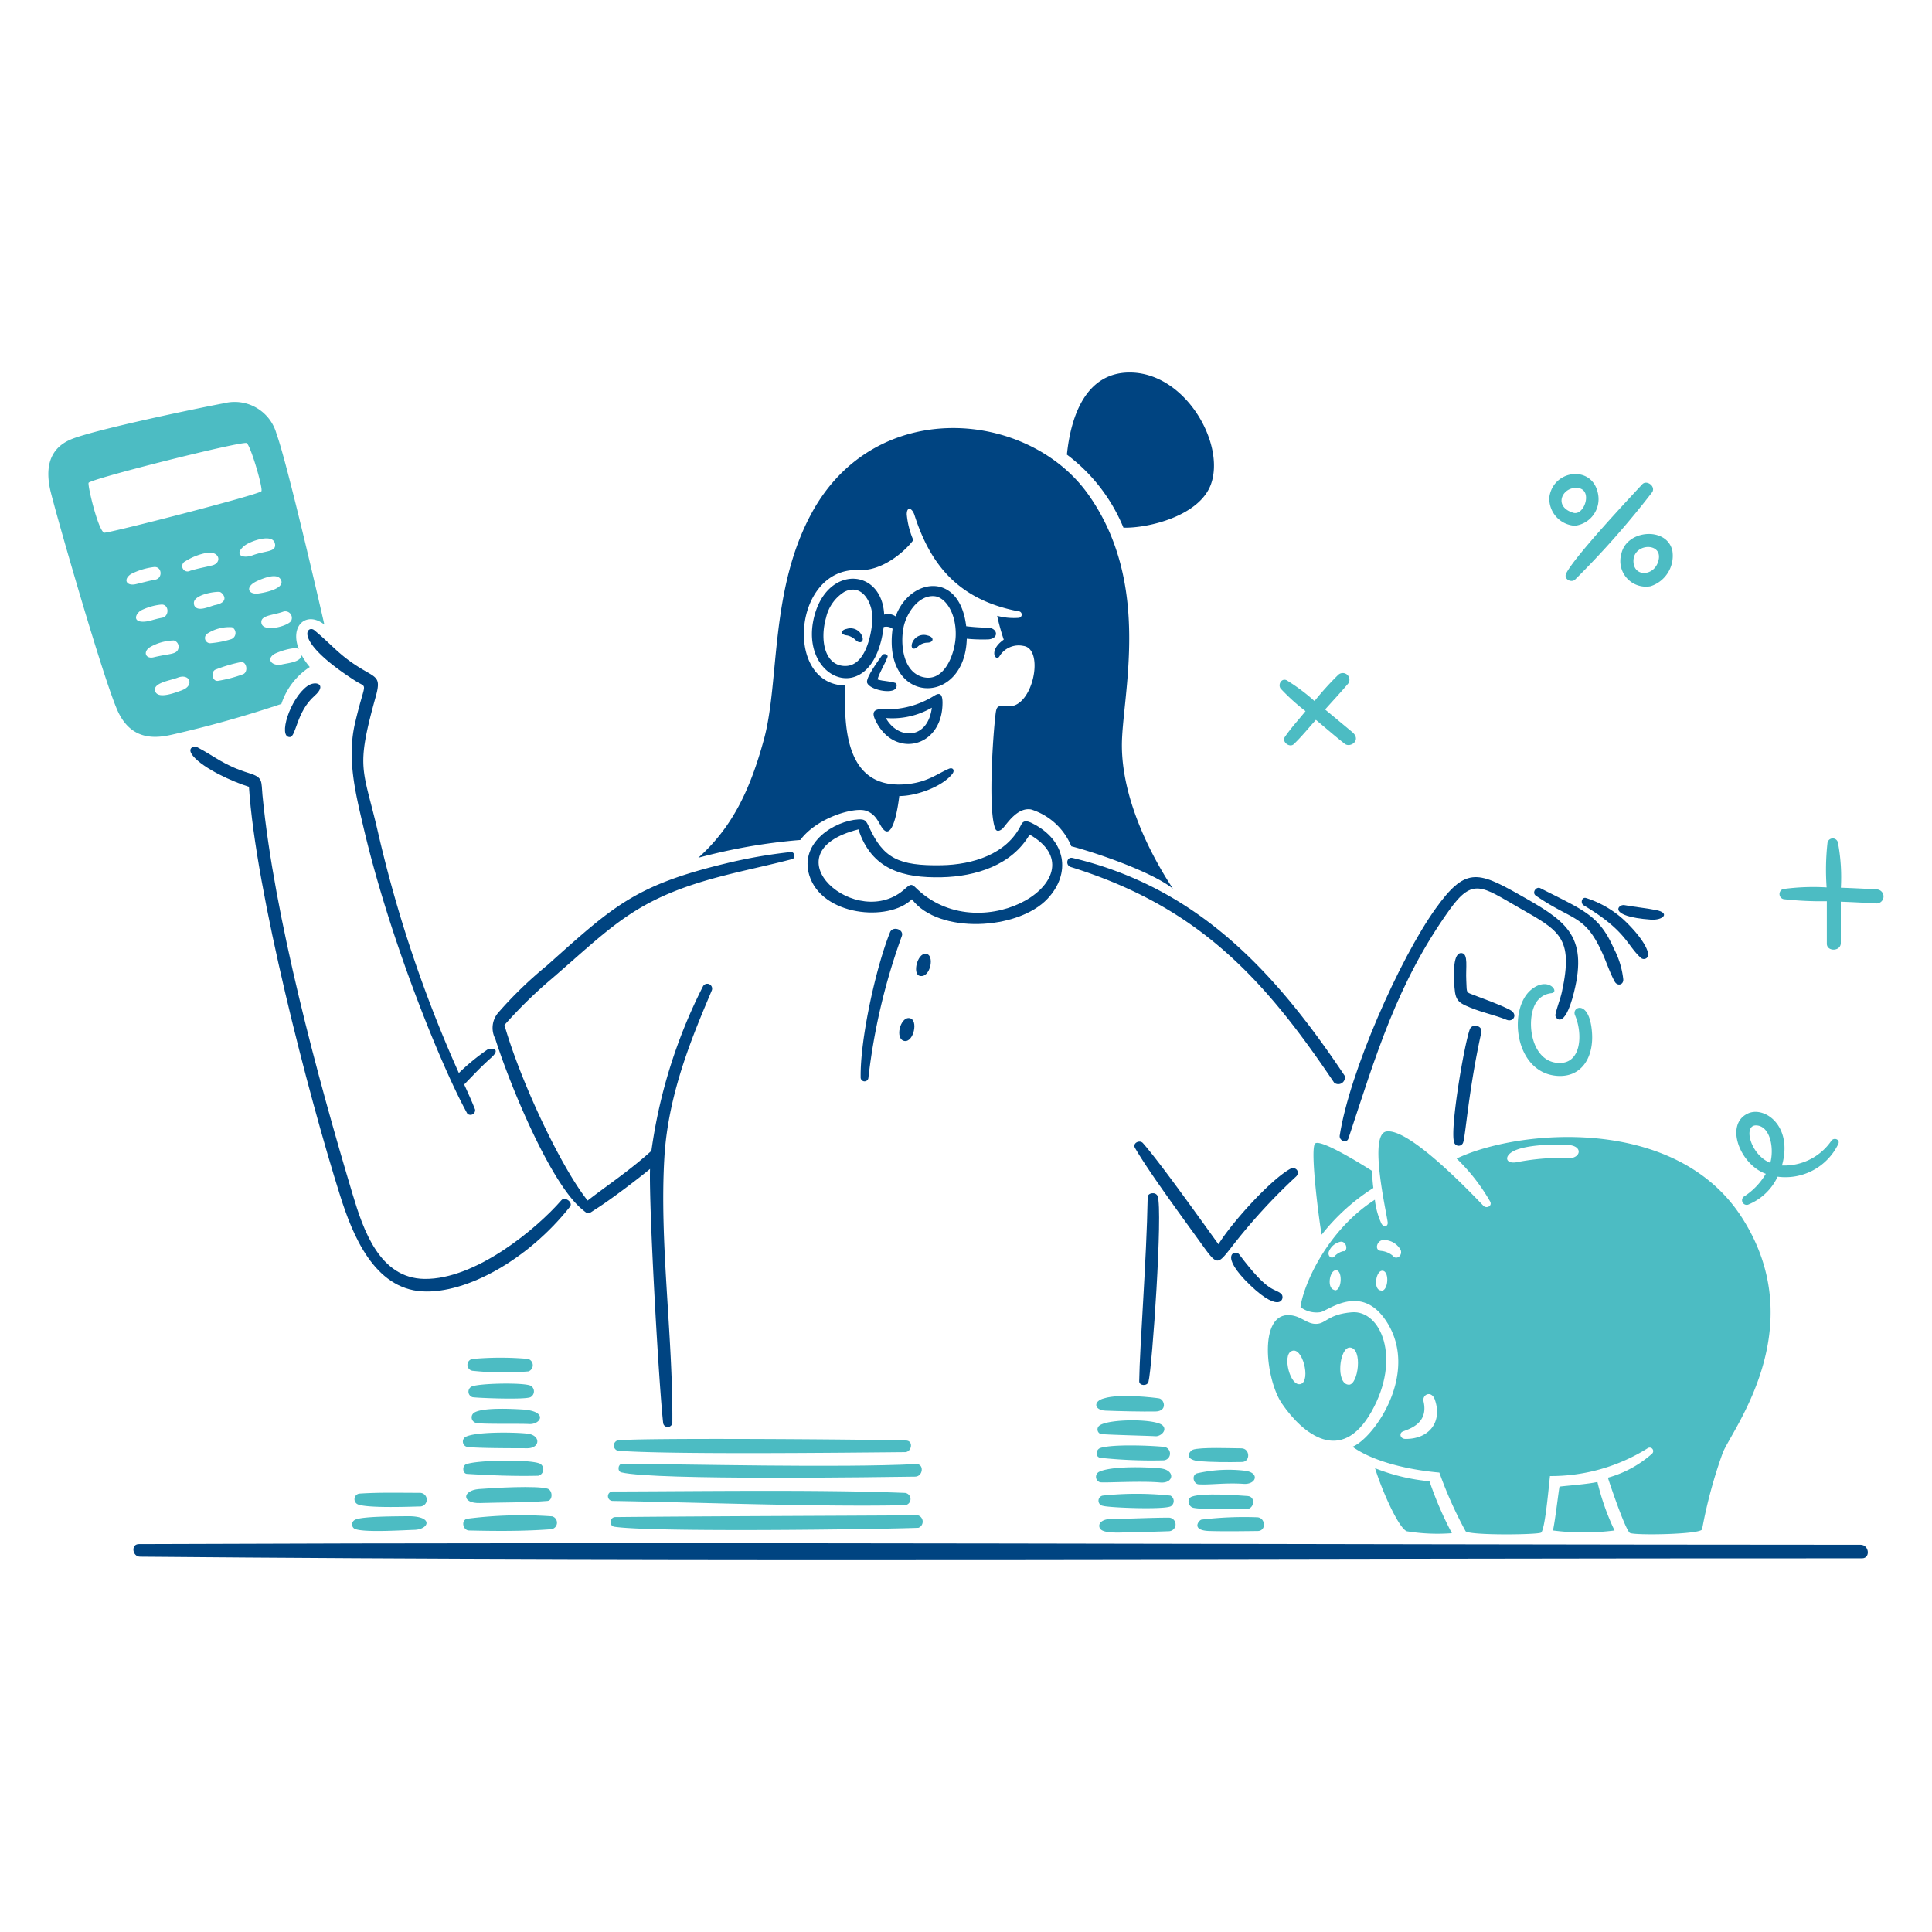 <svg viewBox="0 0 200 200" height="200" width="200" xmlns="http://www.w3.org/2000/svg"><path d="M91.326,67.819c-.336.476-1.728,2.338-1.564,2.855.23.721,2.6,1.225,2.985.564.1-.176.122-.477-.068-.544-.584-.206-1.2-.156-1.836-.36.2-.728.721-1.509,1.02-2.291C92.006,67.744,91.491,67.584,91.326,67.819Z" fill="#004481"/><path d="M87.655,65.1c-.618.115-.72.605.048.68a1.737,1.737,0,0,1,.87.475c.389.4.917.261.68-.387A1.289,1.289,0,0,0,87.655,65.1Z" fill="#004481"/><path d="M96,65.78a1.269,1.269,0,0,0-1.489.605c-.335.627,0,1.012.476.577a1.491,1.491,0,0,1,1.047-.435C96.649,66.516,96.764,65.943,96,65.78Z" fill="#004481"/><path d="M97.559,73.094c.051-.925-.068-1.564-.822-1.088a9.221,9.221,0,0,1-5.493,1.407c-1.176,0-.842.781-.428,1.516C92.771,78.4,97.325,77.363,97.559,73.094Zm-1.094.163c-.435,3.4-3.542,3.3-4.758,1.074A8.163,8.163,0,0,0,96.465,73.257Z" fill="#004481"/><path d="M100.081,66.12a17.269,17.269,0,0,0,2.263.068c1.122-.116.925-1.194-.088-1.21a21.691,21.691,0,0,1-2.236-.15c-.68-5.751-5.846-5.01-7.307-1.02a1.363,1.363,0,0,0-1.183-.183c-.231-4.819-5.906-5.18-7.253.245-1.637,6.593,6.118,9.679,7.2,1.04a1.081,1.081,0,0,1,.925.183C91.326,73,99.891,73.216,100.081,66.12ZM90.306,64.3c-.133,1.638-.788,4.639-2.8,4.642-2.155,0-2.651-2.719-1.992-5a4.249,4.249,0,0,1,1.9-2.679C89.327,60.294,90.445,62.6,90.306,64.3Zm5.207,5.784c-2.094-.568-2.318-3.514-1.971-5.179.3-1.435,1.556-3.338,3.195-3.188,1.114.1,2.252,1.72,2.2,4.037C98.9,67.567,97.8,70.7,95.513,70.082Z" fill="#004481"/><path d="M89.62,83.922c1.164.368,1.362,1.418,1.821,1.93,1.087,1.211,1.6-2.963,1.652-3.446,1.829,0,4.5-1,5.506-2.311.245-.319.082-.68-.347-.523-1.21.516-2.181,1.362-4.248,1.59-6.259.69-6.7-5.356-6.491-10.2-6.39-.075-5.438-12.292,1.42-11.95,2.3.115,4.616-1.774,5.615-3.1a8.6,8.6,0,0,1-.68-2.665c0-.863.554-.681.8.075,1.605,5.017,4.459,8.755,10.761,9.958a.34.34,0,0,1,0,.68,6.663,6.663,0,0,1-2.2-.211,21.7,21.7,0,0,0,.68,2.467c-1.652,1.156-.8,2.322-.442,1.72a2.315,2.315,0,0,1,2.461-1.074c2.25.286,1,6.454-1.577,6.254-1.251-.1-1.2-.095-1.36,1.468-.273,2.624-.67,9.56.048,11.216.179.413.616.113.775-.055.409-.433,1.489-2.2,2.922-1.951a6.645,6.645,0,0,1,4.167,3.814c2.23.564,8.239,2.576,10.516,4.384-2.719-4.126-5.282-9.707-5.282-14.839s3.2-16.674-3.541-26.054C106.369,42.444,90.648,41,84.046,53.069c-4.376,8-3.335,17.468-4.955,23.437-1.445,5.321-3.311,9.156-6.8,12.29A58.953,58.953,0,0,1,82.85,86.953C84.576,84.636,88.4,83.535,89.62,83.922Z" fill="#004481"/><path d="M116.3,54.625c2.577.061,7.881-1.209,9.061-4.506,1.506-4.207-2.664-11.556-8.415-11.556-4.636,0-6.118,4.7-6.5,8.5A17.994,17.994,0,0,1,116.3,54.625Z" fill="#004481"/><path d="M108.448,93.03c2.429-2.6,1.957-6.033-1.6-7.81-.476-.237-.9-.347-1.135.15-1.473,3.083-5.071,4.14-8.232,4.2-4.506.086-6.047-.754-7.517-3.956-.314-.682-.442-.825-1.108-.788-2.4.132-6.127,2.354-5.078,5.784,1.288,4.211,8.2,4.86,10.624,2.481C97.131,96.735,105.393,96.3,108.448,93.03ZM93.725,91.977c-4.971,4.606-14.451-3.7-4.86-6.118,1.36,4.18,4.636,5.046,8.626,4.955,3.535-.08,7.26-1.257,9.095-4.418,7.477,4.242-4.739,12.028-11.556,5.723C94.472,91.6,94.392,91.359,93.725,91.977Z" fill="#004481"/><path d="M95.194,101.017c1.122.31,1.631-2.24.625-2.284C94.956,98.7,94.446,100.811,95.194,101.017Z" fill="#004481"/><path d="M93.623,107.76c.952.177,1.489-2.209.531-2.365S92.6,107.57,93.623,107.76Z" fill="#004481"/><path d="M92.135,96.511c-1.471,3.665-3.1,11.071-3.039,14.994a.4.4,0,1,0,.8.068,64.446,64.446,0,0,1,3.466-14.682C93.589,96.2,92.407,95.831,92.135,96.511Z" fill="#004481"/><path d="M192.606,159.916c-59.368-.017-118.884-.312-178.233-.068-.85,0-.68,1.3.129,1.3,59.348.532,118.872.15,178.247.17C193.653,161.324,193.5,159.916,192.606,159.916Z" fill="#004481"/><path d="M60.235,125.168c.726.606.582.54,1.434,0,1.6-1.013,4.405-3.154,5.621-4.16-.122,4.079.914,22.361,1.36,26.306a.479.479,0,0,0,.952-.1c.061-9.006-1.356-18.631-.823-27.441.411-6.8,3.082-12.9,4.9-17.231a.5.5,0,1,0-.925-.4,53.82,53.82,0,0,0-5.322,16.993c-2.182,1.992-4.642,3.623-6.6,5.146-2.719-3.4-6.913-12.236-8.612-18.17a47.5,47.5,0,0,1,4.853-4.758c6.414-5.524,8.706-8.326,17.605-10.644,2.433-.634,4.905-1.135,7.334-1.775.354-.093.259-.74-.122-.734a52.25,52.25,0,0,0-6.722,1.176c-9.5,2.286-11.706,4.466-18.578,10.6a41.538,41.538,0,0,0-5,4.84,2.419,2.419,0,0,0-.319,2.719C52.8,112.356,56.953,122.428,60.235,125.168Z" fill="#004481"/><path d="M118.808,123.911c-.118,6.621-.826,15.4-.877,19.073-.007.489.838.524.958.061.394-1.514,1.5-17.712.952-19.209C119.656,123.334,118.815,123.482,118.808,123.911Z" fill="#004481"/><path d="M110.848,89.754c13.1,4.08,19.9,11.372,27.257,22.316a.681.681,0,0,0,1.088-.721C132.028,100.623,124,91.9,111.038,88.816,110.419,88.668,110.263,89.572,110.848,89.754Z" fill="#004481"/><path d="M133.51,121.029c-2.091,1.2-6.043,5.6-7.375,7.776-2.039-2.814-6.045-8.454-7.817-10.468-.34-.387-1.114,0-.822.5,1.49,2.568,5.009,7.328,7.028,10.135,1.468,2.039,1.537,1.932,2.869.251a60.069,60.069,0,0,1,6.756-7.409C134.654,121.362,134.146,120.662,133.51,121.029Z" fill="#004481"/><path d="M30.021,76.3c.625-.039.681-2.642,2.535-4.262,1.361-1.188.128-1.633-.734-1.019C30.019,72.3,28.736,76.374,30.021,76.3Z" fill="#004481"/><path d="M36.757,70.463c1.394.9,1.065-.182,0,4.378-.853,3.651.013,7.134.863,10.767,2.8,11.979,8.25,25.157,10.76,29.677a.483.483,0,0,0,.8-.429c-.346-.876-.734-1.733-1.128-2.589.9-.925,1.645-1.747,2.787-2.767s-.084-1.05-.408-.829a22.353,22.353,0,0,0-2.93,2.406,134.442,134.442,0,0,1-8.367-24.9c-1.55-6.728-2.358-6.46-.245-14.037.551-1.975.149-1.942-1.414-2.875-2.34-1.4-2.982-2.4-4.935-4.024C31.832,64.645,30.153,66.217,36.757,70.463Z" fill="#004481"/><path d="M25.772,81.448c.68,10.733,6.15,31.907,9.442,42.334,1.264,4,3.487,9.625,8.524,9.9,4.547.252,10.927-3.275,15.266-8.762.355-.447-.527-1.091-.883-.679-2.512,2.9-8.871,8.238-14.2,8.15-4.629-.077-6.306-5.058-7.409-8.735-3.639-12.135-8.126-28.782-9.34-41.335-.14-1.454.089-1.829-1.359-2.277-2.65-.818-3.436-1.658-5.438-2.719-.258-.136-1.1.085-.387.938C21.075,79.573,24.093,80.931,25.772,81.448Z" fill="#004481"/><path d="M163.949,93.724c4.433,2.646,4.435,4.1,5.914,5.437a.462.462,0,0,0,.747-.482c-.251-1.156-1.715-2.724-2.6-3.535a10.558,10.558,0,0,0-3.8-2.175C163.741,92.81,163.574,93.5,163.949,93.724Z" fill="#004481"/><path d="M170.889,95.2c1.271.091,2.04-.683.564-.986-1.067-.219-2.223-.313-3.3-.517C167.511,93.574,166.347,94.871,170.889,95.2Z" fill="#004481"/><path d="M165.872,98.658c.441.973.778,2.035,1.278,2.951.27.493.911.373.891-.218a8.842,8.842,0,0,0-.979-3.2c-1.523-3.453-3.1-3.947-7.6-6.24-.442-.225-.912.463-.469.768C162.829,95.369,164.05,94.631,165.872,98.658Z" fill="#004481"/><path d="M128.283,129.852c-.381-.51-2.2-.008,1.142,3.194,3.195,3.059,3.609,1.272,3.222.911C131.926,133.285,131.389,134.012,128.283,129.852Z" fill="#004481"/><path d="M139.587,117.861c2.836-8.56,5.016-16.07,10.475-23.689,2.406-3.358,3.358-2.393,7.151-.224,4.194,2.4,5.706,3.047,4.479,8.714-.175.809-.514,1.58-.68,2.386-.068.332.919,1.72,1.924-2.318,1.5-6.009-.965-7.466-5.73-10.155-4.281-2.417-5.553-2.76-8.592,1.482-3.745,5.227-8.939,16.993-9.931,23.525C138.649,118.119,139.419,118.369,139.587,117.861Z" fill="#004481"/><path d="M152.149,106.564c-.595,1.639-2.04,10.2-1.632,11.637a.49.49,0,0,0,.931.115c.258-.567.55-5.361,1.9-11.453C153.5,106.183,152.4,105.885,152.149,106.564Z" fill="#004481"/><path d="M156.281,104.525c-1.357-.684-2.577-1.064-4.078-1.659-.442-.175-.355-.279-.415-1.4-.069-1.292.229-2.7-.455-2.8-.948-.134-.828,2.223-.8,2.91.072,1.916.251,2.147,1.645,2.718s2.516.76,3.813,1.285C156.642,105.842,157.207,104.991,156.281,104.525Z" fill="#004481"/><path d="M48.992,141.91a30.565,30.565,0,0,0,5.723.054.68.68,0,0,0-.061-1.291,32.409,32.409,0,0,0-5.676,0,.619.619,0,0,0,.014,1.237Z" fill="#4cbcc3"/><path d="M64.4,151.535c-.422,0-.53.773-.075.884,3.517.852,27.372.482,30.411.442.829-.012.953-1.34.109-1.3C86.724,151.962,71.287,151.562,64.4,151.535Z" fill="#4cbcc3"/><path d="M113.8,147.586a.5.5,0,0,0,.115.849c.2.086,4.888.191,5.737.245.524,0,1.2-.612.714-1.108C119.65,146.838,114.687,146.867,113.8,147.586Z" fill="#4cbcc3"/><path d="M63.946,150.176c5.146.414,23.43.207,29.745.149.68-.006.9-1.176.109-1.2-3.521-.122-28.386-.306-29.908,0A.558.558,0,0,0,63.946,150.176Z" fill="#4cbcc3"/><path d="M124.042,151.256c1.506.115,3.016.117,4.527.089.9-.017.842-1.414-.068-1.414s-4.287-.143-5.03.149C123.206,150.185,122.451,151.032,124.042,151.256Z" fill="#4cbcc3"/><path d="M49.583,154.145c-1.76.143-1.815,1.51.116,1.448,2.325-.074,4.657-.031,6.974-.217.564-.046.563-1.1,0-1.272C55.569,153.774,51.181,154.016,49.583,154.145Z" fill="#4cbcc3"/><path d="M123.906,152.521c-.571.183-.374,1.1.183,1.135,1.183.073,2.719-.179,4.656-.048,1.292.087,1.718-1.155.129-1.359A14.572,14.572,0,0,0,123.906,152.521Z" fill="#4cbcc3"/><path d="M113.92,149.89c-.461.145-.584.889-.034,1.02a50.673,50.673,0,0,0,6.512.265.7.7,0,1,0,.041-1.4C119.154,149.645,115.221,149.482,113.92,149.89Z" fill="#4cbcc3"/><path d="M49.087,146.24a.584.584,0,0,0,.177,1.053c.421.157,4.466.064,5.506.123,1.224.069,2.038-1.349-.734-1.509C52.934,145.843,49.959,145.69,49.087,146.24Z" fill="#4cbcc3"/><path d="M54.967,143.467c-.6-.378-5.53-.274-6.165.081a.592.592,0,0,0,.1,1.081c.17.075,5.487.3,6.022,0A.68.68,0,0,0,54.967,143.467Z" fill="#4cbcc3"/><path d="M120.092,153.466c1.456.132,1.618-1.306,0-1.462s-5.105-.238-6.335.367a.585.585,0,0,0,.109,1.067C114.233,153.527,118.054,153.281,120.092,153.466Z" fill="#4cbcc3"/><path d="M114.185,155.885c.605.191,6.349.415,7.022.041a.638.638,0,0,0-.041-1.1,32.916,32.916,0,0,0-7.021,0A.537.537,0,0,0,114.185,155.885Z" fill="#4cbcc3"/><path d="M95.017,156.864c-9.3.061-22.247.092-31.329.184-.551,0-.68.91-.082,1,3.991.594,27.591.265,31.472.109A.681.681,0,0,0,95.017,156.864Z" fill="#4cbcc3"/><path d="M114.437,146.029c1.3.057,3.854.109,5.159.089s.944-1.267.388-1.36c-.429-.071-4.079-.516-5.7,0C113.145,145.05,113.248,145.978,114.437,146.029Z" fill="#4cbcc3"/><path d="M130.112,157.068a36.788,36.788,0,0,0-5.751.245c-.313.114-1.054,1.121.843,1.176,1.665.047,3.337.018,5,0C131.118,158.479,131.016,157.072,130.112,157.068Z" fill="#4cbcc3"/><path d="M128.949,156.225c.891.071,1.094-1.3.2-1.359-1.163-.083-4.595-.333-5.744.054-.605.2-.408,1.056.143,1.169C124.632,156.311,127.5,156.11,128.949,156.225Z" fill="#4cbcc3"/><path d="M120.956,157.109c-1.761,0-3.528.1-5.289.122-.571.008-1.312-.061-1.747.381a.518.518,0,0,0,.041.72c.535.5,2.719.265,3.528.259,1.183-.01,2.366-.034,3.541-.082a.7.7,0,0,0-.074-1.4Z" fill="#4cbcc3"/><path d="M48.251,149.747c.489.184,5.071.17,6.322.177,1.359.008,1.447-1.359,0-1.516s-5.486-.2-6.424.367A.565.565,0,0,0,48.251,149.747Z" fill="#4cbcc3"/><path d="M93.685,155.817a.639.639,0,0,0,0-1.271c-8.721-.36-21.874-.166-30.283-.149a.49.49,0,0,0,0,.979C72.011,155.518,84.957,156.008,93.685,155.817Z" fill="#4cbcc3"/><path d="M48.333,152.575c2.463.152,4.928.253,7.4.19a.681.681,0,0,0,.211-1.223c-.87-.5-6.613-.408-7.7.041C47.821,151.754,47.891,152.548,48.333,152.575Z" fill="#4cbcc3"/><path d="M57.162,156.973a44.166,44.166,0,0,0-8.836.252c-.646.216-.367,1.2.224,1.209,2.828.067,5.665.086,8.49-.129A.68.68,0,0,0,57.162,156.973Z" fill="#4cbcc3"/><path d="M43.527,154.539c-2.114,0-4.242-.061-6.349.082a.585.585,0,0,0-.088,1.128c1.07.379,5.207.231,6.328.2a.706.706,0,0,0,.109-1.408Z" fill="#4cbcc3"/><path d="M42.12,156.959c-.992.017-4.759,0-5.384.381a.525.525,0,0,0-.061.9c.794.443,5.01.163,6.227.129C44.424,158.325,44.976,156.912,42.12,156.959Z" fill="#4cbcc3"/><path d="M23.2,41.744c-2.351.432-13.105,2.665-15.729,3.691s-2.7,3.351-2.27,5.282,5.621,20.052,7.042,23.009,3.879,2.712,5.567,2.324A117.465,117.465,0,0,0,29.13,72.869a7.217,7.217,0,0,1,2.937-3.82,7.422,7.422,0,0,1-.843-1.23c-.082.72-1.36.809-2.04.965-.944.218-1.666-.477-.842-1.047.3-.211,2.134-.863,2.589-.544-.965-2.474.836-3.969,2.645-2.535-.51-2.277-3.9-16.919-4.942-19.712A4.492,4.492,0,0,0,23.2,41.744Zm5.275,14.594c.1.822-.973.644-2.318,1.142-1.041.386-1.981-.044-.87-.972C25.846,56.038,28.329,55.121,28.471,56.338ZM10.8,55.142c-.605-.123-1.72-4.758-1.632-5.153S25.12,45.612,25.534,45.87s1.693,4.636,1.53,4.976-15.858,4.377-16.287,4.3ZM15.93,58.7c.838-.1.959,1.166.122,1.312-.679.118-1.358.318-2,.462-.971.219-1.333-.5-.483-1.054A7.116,7.116,0,0,1,15.93,58.7Zm.693,3.895c.87-.15.979,1.21.136,1.359s-1.237.367-1.829.4c-1.155.067-.985-.713-.367-1.149A6.07,6.07,0,0,1,16.623,62.592Zm1.359,3.7a.679.679,0,0,1,.487.829c-.171.658-.911.516-2.56.918-.844.206-1.149-.591-.353-1.067A5.17,5.17,0,0,1,17.982,66.3Zm.877,5.153c-.584.2-2.553,1.025-2.807.068-.222-.837,1.6-1.072,2.331-1.36,1.28-.5,1.768.823.456,1.292ZM21.565,57.2c1.237-.061,1.359,1.088.414,1.326s-1.21.245-2.29.557a.553.553,0,1,1-.5-.985A6.324,6.324,0,0,1,21.565,57.2ZM20.1,62.585c-.326-1.02,2.285-1.4,2.672-1.3.265.066,1.142,1.04-.551,1.359-.605.157-1.869.789-2.141-.054Zm1.332,3.025a4.2,4.2,0,0,1,2.59-.68.68.68,0,0,1-.088,1.237,10.045,10.045,0,0,1-2.178.42A.543.543,0,0,1,21.435,65.61Zm1.149,4.867c-.619.11-.788-.958-.265-1.163a15.514,15.514,0,0,1,2.583-.768c.652-.131.829,1.033.258,1.251A13.888,13.888,0,0,1,22.584,70.477ZM30.15,64.25c-.273.56-2.9,1.265-3.086.258-.151-.835,1.216-.8,2.284-1.2A.681.681,0,0,1,30.15,64.25Zm-1.027-4.133c.279.911-2.039,1.286-2.426,1.326-1.026.105-1.355-.716-.075-1.3.6-.274,2.209-.952,2.488-.028Z" fill="#4cbcc3"/><path d="M189.6,118.065a5.9,5.9,0,0,1-5.132,2.583c1.162-4.079-1.788-6.166-3.507-5.39-2.455,1.107-.857,5.281,1.835,6.253a7,7,0,0,1-2.182,2.305.479.479,0,1,0,.442.849,5.747,5.747,0,0,0,2.963-2.855,6.077,6.077,0,0,0,6.288-3.4C190.493,117.963,189.888,117.725,189.6,118.065Zm-6.342,2.311c-2.039-.8-2.875-3.956-1.427-3.874S183.668,118.921,183.26,120.376Z" fill="#4cbcc3"/><path d="M136.141,118.378c-.572.556.476,8.476.68,9.434a21.23,21.23,0,0,1,5.349-4.833,15.358,15.358,0,0,1-.129-1.767C139.866,119.832,136.6,117.935,136.141,118.378Z" fill="#4cbcc3"/><path d="M150.789,119.934a19.852,19.852,0,0,1,3.487,4.48c.2.462-.414.72-.714.408-1.913-2-7.83-8.087-10.06-7.688-1.835.328,0,8.217.15,9.387.056.448-.394.591-.646.143a7.909,7.909,0,0,1-.68-2.468c-5.03,3.236-7.415,8.905-7.7,11.114a2.748,2.748,0,0,0,2.039.53c.809-.114,4.319-3.169,6.961,1.115,3.252,5.273-1.36,11.881-3.61,12.813,2.189,1.577,5.928,2.406,8.986,2.671a42.157,42.157,0,0,0,2.719,6.077c.469.442,7.409.367,7.8.143s.741-4.079.931-5.86a18.864,18.864,0,0,0,10.121-2.882.363.363,0,0,1,.429.585,11.5,11.5,0,0,1-4.555,2.467c.544,1.679,1.863,5.438,2.278,5.717s7.409.163,7.477-.381a50.052,50.052,0,0,1,2.127-7.885c.815-2.23,9.36-12.9,1.992-24.382C173.46,115.349,157.07,116.923,150.789,119.934Zm-12.65,13.6c-.829-.143-.5-2.1.191-2.039s.577,2.2-.191,2.073Zm.959-4.024a1.831,1.831,0,0,0-.952.544c-.309.336-.734-.041-.591-.476a1.677,1.677,0,0,1,1.244-1.04c.577-.034.788.89.3,1.006Zm3.888,4.078c-.87,0-.578-2.107.143-2.039s.6,2.087-.143,2.08Zm1.257-3.541a2.23,2.23,0,0,0-1.291-.558c-.723-.071-.4-1.114.265-1.128A2.01,2.01,0,0,1,145,129.4c.2.544-.36,1.013-.755.68ZM145.2,148.2c.542-.242,2.713-.766,2.168-3.113-.172-.74.822-1.189,1.169-.19.8,2.314-.6,4.075-3.03,4.061C144.929,148.959,144.823,148.371,145.2,148.2Zm17.238-28.331a24.914,24.914,0,0,0-5.295.415c-1.257.293-1.5-.542-.537-1.081,1.235-.695,4.2-.782,5.73-.68s1.346,1.326.1,1.387Z" fill="#4cbcc3"/><path d="M161.441,153.894c-.1.482-.449,3.541-.68,4.54a24.921,24.921,0,0,0,6.376,0,25.33,25.33,0,0,1-1.774-5.023C164.4,153.636,162.243,153.792,161.441,153.894Z" fill="#4cbcc3"/><path d="M141.973,146.138c3.133-5.54.958-10.548-2.039-10.291-2.482.213-2.638,1.162-3.65,1.2s-1.516-.786-2.719-.9c-3.318-.307-2.571,6.651-.857,9.156C134.836,148.417,138.825,151.705,141.973,146.138Zm-7.314-2.868c-1.1.348-1.937-2.985-.965-3.4C134.829,139.307,135.725,142.931,134.659,143.27Zm4.969.074c-1.4-.048-.979-3.917.129-3.847C141.1,139.582,140.607,143.378,139.628,143.344Z" fill="#4cbcc3"/><path d="M142.347,151.99c.68,2.223,2.413,6.173,3.283,6.526a19.686,19.686,0,0,0,4.67.2,36.506,36.506,0,0,1-2.318-5.377A20.318,20.318,0,0,1,142.347,151.99Z" fill="#4cbcc3"/><path d="M161.087,111.363c2.583.25,3.9-1.849,3.718-4.446-.238-3.514-2.145-2.72-1.76-1.822.8,1.874.679,4.906-1.536,4.942-3.12.051-3.631-4.7-2.413-6.369a2.132,2.132,0,0,1,1.509-.856c.912-.1-.367-1.808-2.114-.347C156.092,104.471,156.778,110.946,161.087,111.363Z" fill="#4cbcc3"/><path d="M194.238,92.072q-1.836-.113-3.671-.177a19.24,19.24,0,0,0-.306-4.677.551.551,0,0,0-1.087.1,25.3,25.3,0,0,0-.082,4.547,23.217,23.217,0,0,0-4.506.17.544.544,0,0,0,.054,1.047,34.278,34.278,0,0,0,4.473.211v4.4c0,.836,1.447.823,1.447-.075V93.343c1.251.047,2.5.109,3.746.183a.728.728,0,0,0-.068-1.454Z" fill="#4cbcc3"/><path d="M135.148,73.617c-.713.89-1.492,1.721-2.134,2.665-.352.517.49,1.162.924.747.817-.78,1.523-1.672,2.284-2.508,1,.829,1.968,1.682,2.991,2.481.573.447,1.788-.387.741-1.244l-2.78-2.311c.768-.863,1.563-1.713,2.318-2.6a.688.688,0,0,0-.952-.993,30.37,30.37,0,0,0-2.46,2.719,20.032,20.032,0,0,0-2.889-2.155c-.537-.245-.918.442-.626.857A21.126,21.126,0,0,0,135.148,73.617Z" fill="#4cbcc3"/><path d="M167.837,57.351a2.652,2.652,0,0,0,3.018,3.337,3.306,3.306,0,0,0,2.27-3.657C172.593,54.494,168.36,54.8,167.837,57.351Zm3.888.462c-.248,1.788-2.483,2.04-2.624.422C168.929,56.264,171.966,56.074,171.725,57.813Z" fill="#4cbcc3"/><path d="M165.426,51.112c-.574-3.008-4.638-2.517-5.039.352a2.809,2.809,0,0,0,2.647,2.96A2.78,2.78,0,0,0,165.426,51.112Zm-2.49-.592c2.134-.252,1.149,2.928-.068,2.562C160.9,52.489,161.611,50.676,162.936,50.52Z" fill="#4cbcc3"/><path d="M163.011,60.036a90.751,90.751,0,0,0,8.041-9.109c.341-.618-.6-1.263-1.04-.8-1.513,1.627-6.994,7.474-7.878,9.224C161.853,59.912,162.571,60.335,163.011,60.036Z" fill="#4cbcc3"/></svg>
